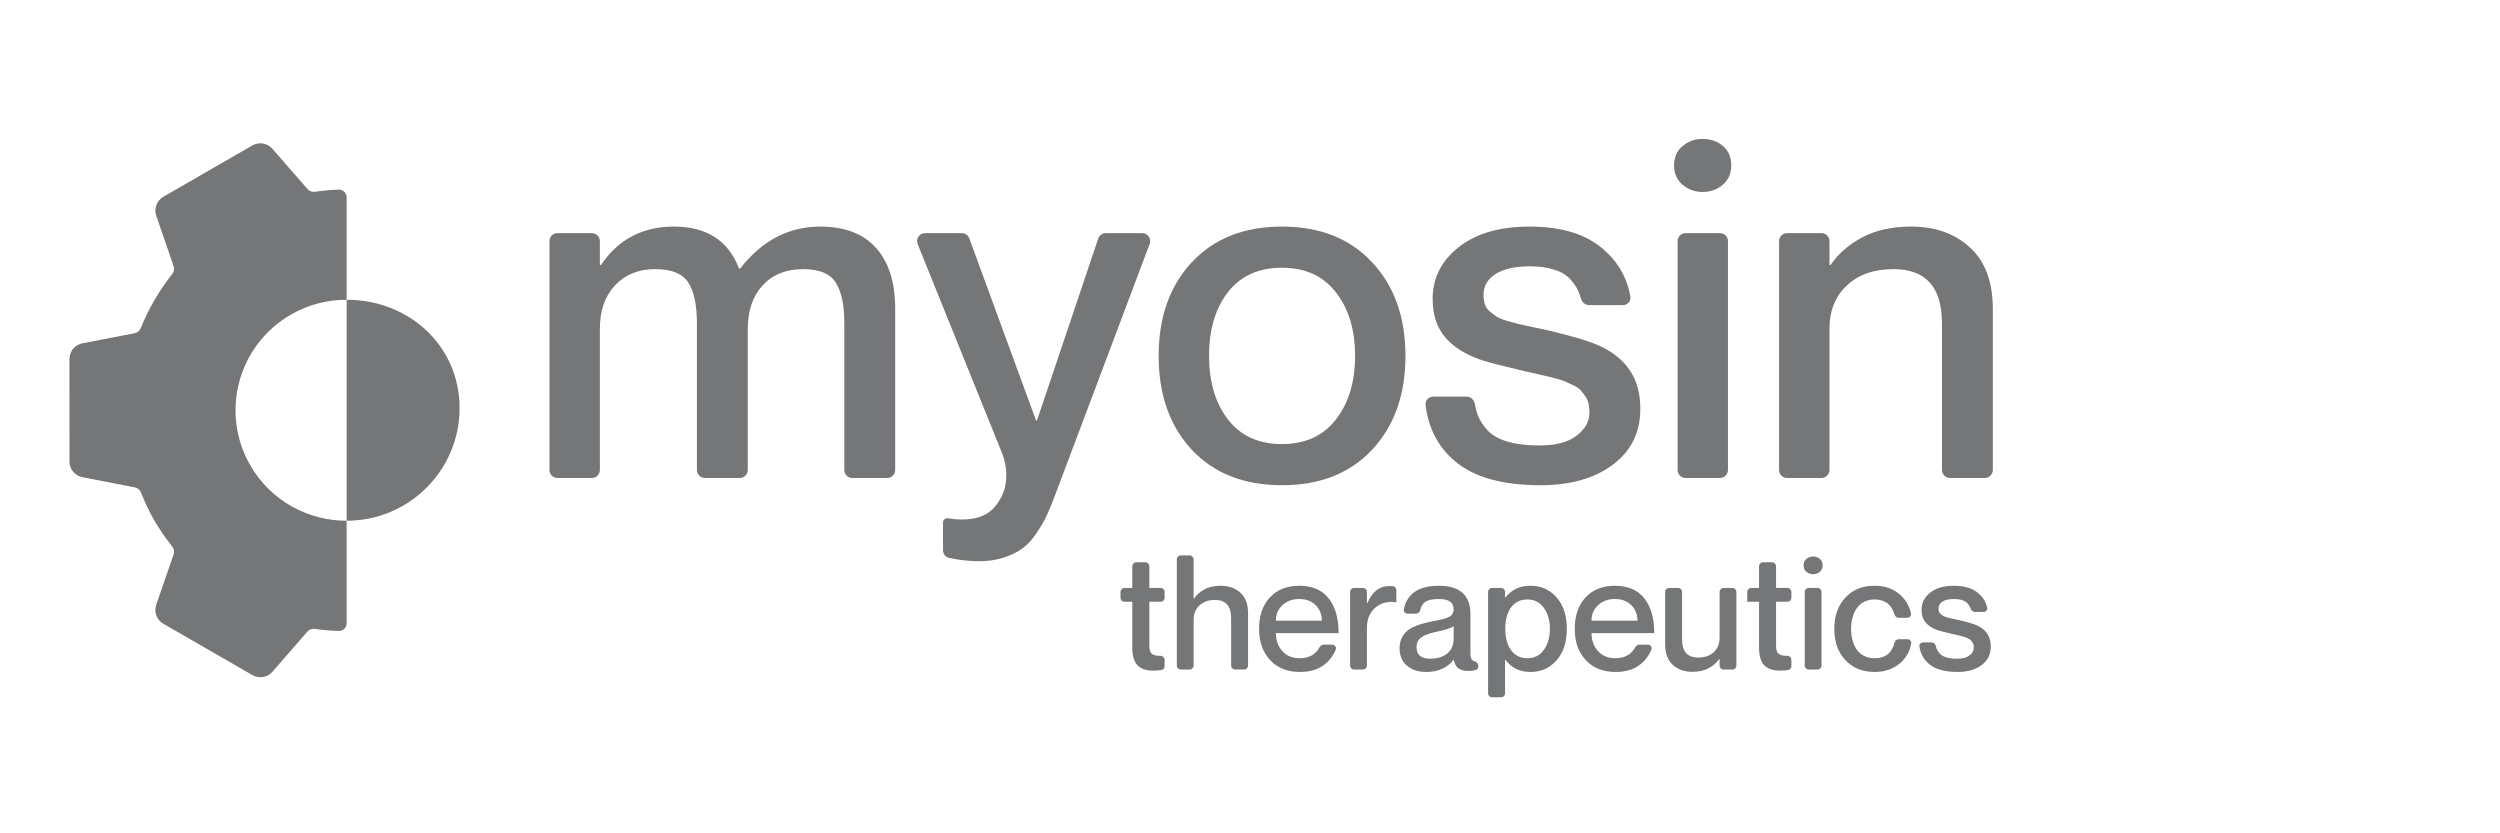 <svg width="180" height="60" viewBox="0 0 180 60" fill="none" xmlns="http://www.w3.org/2000/svg">
<path d="M59.054 16.314C60.82 16.314 62.159 16.825 63.07 17.846C63.993 18.868 64.454 20.332 64.454 22.241V33.839C64.454 34.157 64.196 34.414 63.878 34.414H61.368C61.05 34.414 60.792 34.157 60.792 33.839V23.268C60.792 21.954 60.584 20.978 60.167 20.338C59.762 19.698 58.98 19.378 57.822 19.378C56.595 19.378 55.622 19.771 54.902 20.557C54.193 21.331 53.839 22.375 53.839 23.689V33.839C53.839 34.157 53.581 34.414 53.263 34.414H50.753C50.435 34.414 50.177 34.157 50.177 33.839V23.268C50.177 21.954 49.969 20.978 49.552 20.338C49.147 19.698 48.354 19.378 47.173 19.378C45.969 19.378 45.002 19.771 44.27 20.557C43.55 21.331 43.19 22.375 43.19 23.689V33.839C43.19 34.157 42.932 34.414 42.614 34.414H40.138C39.82 34.414 39.562 34.157 39.562 33.839V17.36C39.562 17.043 39.82 16.785 40.138 16.785H42.614C42.932 16.785 43.19 17.043 43.19 17.36V19.075H43.275C44.512 17.234 46.261 16.314 48.523 16.314C50.886 16.314 52.449 17.324 53.215 19.345H53.282C54.857 17.324 56.781 16.314 59.054 16.314Z" fill="#757677"/>
<path d="M82.237 16.785C82.639 16.785 82.917 17.186 82.776 17.562L76.014 35.525C75.789 36.143 75.575 36.665 75.373 37.091C75.181 37.518 74.928 37.956 74.613 38.404C74.309 38.865 73.978 39.224 73.618 39.482C73.258 39.751 72.813 39.97 72.284 40.139C71.756 40.318 71.159 40.408 70.496 40.408C69.816 40.408 69.097 40.329 68.338 40.171C68.078 40.117 67.897 39.885 67.897 39.62V37.613C67.897 37.446 68.033 37.31 68.2 37.31C68.932 37.434 69.596 37.434 70.192 37.31C70.799 37.187 71.289 36.9 71.66 36.451C71.896 36.16 72.088 35.834 72.234 35.475C72.38 35.116 72.453 34.683 72.453 34.178C72.453 33.662 72.352 33.146 72.149 32.629L66.072 17.575C65.92 17.197 66.198 16.785 66.606 16.785H69.249C69.491 16.785 69.707 16.936 69.79 17.163L74.596 30.272H74.664L79.072 17.177C79.15 16.943 79.37 16.785 79.618 16.785H82.237Z" fill="#757677"/>
<path d="M92.299 34.936C89.565 34.936 87.4 34.083 85.802 32.377C84.216 30.659 83.423 28.409 83.423 25.625C83.423 22.841 84.216 20.596 85.802 18.89C87.4 17.173 89.565 16.314 92.299 16.314C95.033 16.314 97.199 17.173 98.797 18.89C100.394 20.596 101.193 22.841 101.193 25.625C101.193 28.409 100.394 30.659 98.797 32.377C97.199 34.083 95.033 34.936 92.299 34.936ZM92.299 31.973C93.976 31.973 95.269 31.383 96.181 30.205C97.103 29.026 97.565 27.5 97.565 25.625C97.565 23.739 97.103 22.213 96.181 21.045C95.269 19.867 93.976 19.277 92.299 19.277C90.623 19.277 89.329 19.861 88.418 21.028C87.507 22.196 87.051 23.728 87.051 25.625C87.051 27.5 87.507 29.026 88.418 30.205C89.329 31.383 90.623 31.973 92.299 31.973Z" fill="#757677"/>
<path d="M111.336 23.756C113.147 24.183 114.413 24.559 115.133 24.884C116.786 25.636 117.748 26.804 118.018 28.386C118.075 28.723 118.103 29.077 118.103 29.447C118.103 31.131 117.445 32.467 116.128 33.454C114.812 34.442 113.074 34.936 110.914 34.936C108.18 34.936 106.132 34.364 104.771 33.219C103.551 32.193 102.842 30.838 102.642 29.154C102.604 28.829 102.868 28.555 103.197 28.555H105.592C105.891 28.555 106.137 28.784 106.186 29.078C106.238 29.39 106.312 29.669 106.408 29.919C106.565 30.3 106.807 30.665 107.133 31.013C107.471 31.361 107.949 31.625 108.568 31.804C109.187 31.984 109.946 32.074 110.846 32.074C112.016 32.074 112.905 31.838 113.513 31.366C114.131 30.895 114.441 30.345 114.441 29.716C114.441 29.481 114.418 29.262 114.373 29.06C114.328 28.858 114.249 28.678 114.137 28.521C114.024 28.364 113.912 28.224 113.799 28.1C113.698 27.977 113.541 27.864 113.327 27.763C113.124 27.662 112.944 27.578 112.787 27.511C112.629 27.432 112.404 27.354 112.112 27.275C111.819 27.197 111.577 27.135 111.386 27.09C111.206 27.045 110.936 26.983 110.576 26.905C110.227 26.826 109.952 26.764 109.749 26.719C108.14 26.338 107.133 26.08 106.728 25.945C104.962 25.35 103.854 24.418 103.404 23.15C103.235 22.667 103.151 22.123 103.151 21.517C103.151 20.024 103.775 18.783 105.024 17.796C106.273 16.808 107.972 16.314 110.12 16.314C112.404 16.314 114.165 16.847 115.403 17.913C116.492 18.843 117.153 19.991 117.386 21.356C117.443 21.686 117.176 21.971 116.84 21.971H114.42C114.14 21.971 113.904 21.768 113.83 21.498C113.775 21.297 113.708 21.112 113.631 20.944C113.496 20.641 113.293 20.349 113.023 20.069C112.753 19.777 112.376 19.558 111.892 19.412C111.409 19.255 110.829 19.176 110.154 19.176C109.085 19.176 108.258 19.361 107.673 19.732C107.1 20.102 106.813 20.608 106.813 21.247C106.813 21.494 106.847 21.719 106.914 21.921C106.982 22.112 107.1 22.28 107.268 22.426C107.448 22.572 107.612 22.695 107.758 22.796C107.915 22.897 108.163 22.998 108.5 23.099C108.838 23.189 109.102 23.262 109.294 23.318C109.496 23.363 109.828 23.436 110.289 23.537C110.75 23.627 111.099 23.7 111.336 23.756Z" fill="#757677"/>
<path d="M122.575 13.822C122.035 13.822 121.557 13.648 121.141 13.3C120.735 12.952 120.533 12.486 120.533 11.903C120.533 11.319 120.735 10.859 121.141 10.522C121.557 10.174 122.035 10 122.575 10C123.149 10 123.638 10.168 124.043 10.505C124.448 10.842 124.651 11.308 124.651 11.903C124.651 12.498 124.443 12.969 124.026 13.317C123.621 13.654 123.138 13.822 122.575 13.822ZM120.786 17.36C120.786 17.043 121.044 16.785 121.362 16.785H123.838C124.157 16.785 124.414 17.043 124.414 17.36V33.839C124.414 34.157 124.157 34.414 123.838 34.414H121.362C121.044 34.414 120.786 34.157 120.786 33.839V17.36Z" fill="#757677"/>
<path d="M137.612 16.314C139.344 16.314 140.756 16.819 141.847 17.829C142.939 18.828 143.484 20.299 143.484 22.241V33.839C143.484 34.157 143.226 34.414 142.908 34.414H140.398C140.08 34.414 139.822 34.157 139.822 33.839V23.268C139.822 20.675 138.658 19.378 136.329 19.378C134.923 19.378 133.803 19.771 132.971 20.557C132.138 21.331 131.722 22.375 131.722 23.689V33.839C131.722 34.157 131.464 34.414 131.146 34.414H128.669C128.351 34.414 128.093 34.157 128.093 33.839V17.36C128.093 17.043 128.351 16.785 128.669 16.785H131.146C131.464 16.785 131.722 17.043 131.722 17.36V19.075H131.806C132.335 18.29 133.083 17.633 134.051 17.105C135.029 16.578 136.216 16.314 137.612 16.314Z" fill="#757677"/>
<path d="M83.853 43.037C83.853 43.196 83.725 43.324 83.565 43.324H82.751V46.507C82.751 46.671 82.772 46.804 82.813 46.905C82.854 47.002 82.92 47.075 83.01 47.124C83.1 47.173 83.214 47.203 83.353 47.214C83.413 47.217 83.478 47.218 83.549 47.218C83.714 47.218 83.853 47.347 83.853 47.513V47.968C83.853 48.101 83.761 48.218 83.629 48.24C83.437 48.27 83.236 48.286 83.026 48.286C82.524 48.286 82.147 48.157 81.896 47.898C81.648 47.64 81.525 47.21 81.525 46.608V43.324H80.963C80.804 43.324 80.675 43.196 80.675 43.037V42.618C80.675 42.46 80.804 42.331 80.963 42.331H81.525V40.772C81.525 40.613 81.653 40.484 81.813 40.484H82.463C82.622 40.484 82.751 40.613 82.751 40.772V42.331H83.565C83.725 42.331 83.853 42.46 83.853 42.618V43.037Z" fill="#757677"/>
<path d="M87.881 42.174C88.47 42.174 88.946 42.342 89.31 42.679C89.678 43.012 89.861 43.502 89.861 44.149V47.92C89.861 48.078 89.732 48.207 89.573 48.207H88.929C88.77 48.207 88.641 48.078 88.641 47.92V44.492C88.641 43.627 88.249 43.195 87.465 43.195C87.015 43.195 86.647 43.326 86.362 43.588C86.081 43.85 85.941 44.198 85.941 44.632V47.92C85.941 48.078 85.811 48.207 85.653 48.207H85.019C84.86 48.207 84.731 48.078 84.731 47.92V40.278C84.731 40.119 84.86 39.99 85.019 39.99H85.653C85.811 39.99 85.941 40.119 85.941 40.278V43.094H85.969C86.145 42.832 86.392 42.613 86.711 42.438C87.034 42.262 87.424 42.174 87.881 42.174Z" fill="#757677"/>
<path d="M93.568 47.393C93.805 47.393 94.019 47.36 94.21 47.292C94.401 47.225 94.553 47.139 94.665 47.034C94.782 46.929 94.872 46.827 94.935 46.725C94.959 46.688 94.981 46.651 95 46.615C95.059 46.502 95.169 46.417 95.297 46.417H95.916C96.106 46.417 96.244 46.596 96.173 46.771C95.999 47.201 95.731 47.558 95.368 47.842C94.911 48.202 94.322 48.381 93.602 48.381C92.695 48.381 91.977 48.097 91.448 47.528C90.919 46.959 90.654 46.209 90.654 45.277C90.654 44.323 90.915 43.568 91.436 43.01C91.958 42.453 92.661 42.174 93.546 42.174C94.476 42.174 95.181 42.475 95.661 43.077C96.141 43.68 96.381 44.516 96.381 45.586H91.864C91.864 46.099 92.018 46.529 92.325 46.877C92.636 47.221 93.051 47.393 93.568 47.393ZM93.546 43.128C93.055 43.128 92.651 43.276 92.337 43.571C92.022 43.863 91.864 44.235 91.864 44.688H95.172C95.172 44.232 95.022 43.858 94.722 43.566C94.425 43.274 94.034 43.128 93.546 43.128Z" fill="#757677"/>
<path d="M100.009 42.196C100.103 42.196 100.195 42.199 100.287 42.205C100.431 42.215 100.538 42.338 100.538 42.482V43.349C100.538 43.36 100.529 43.369 100.517 43.369L100.514 43.369C99.93 43.272 99.433 43.4 99.025 43.751C98.62 44.099 98.418 44.583 98.418 45.205V47.92C98.418 48.078 98.288 48.207 98.129 48.207H97.496C97.337 48.207 97.208 48.078 97.208 47.92V42.618C97.208 42.46 97.337 42.331 97.496 42.331H98.129C98.288 42.331 98.418 42.46 98.418 42.618V43.437H98.446C98.794 42.61 99.316 42.196 100.009 42.196Z" fill="#757677"/>
<path d="M104.662 43.874C104.662 43.377 104.309 43.128 103.604 43.128C103.124 43.128 102.781 43.208 102.575 43.369C102.419 43.49 102.314 43.674 102.259 43.92C102.226 44.067 102.104 44.183 101.954 44.183H101.347C101.182 44.183 101.049 44.045 101.077 43.883C101.156 43.414 101.369 43.028 101.714 42.724C102.134 42.357 102.764 42.174 103.604 42.174C105.115 42.174 105.871 42.858 105.871 44.228V47.023C105.871 47.247 105.909 47.408 105.984 47.506C106.017 47.545 106.064 47.575 106.124 47.593C106.286 47.645 106.439 47.76 106.439 47.93V47.984C106.439 48.105 106.364 48.214 106.247 48.244C106.082 48.287 105.911 48.308 105.736 48.308C105.414 48.308 105.17 48.246 105.005 48.123C104.84 47.999 104.729 47.794 104.673 47.506H104.65C104.455 47.775 104.191 47.988 103.857 48.145C103.527 48.303 103.143 48.381 102.704 48.381C102.111 48.381 101.641 48.228 101.292 47.921C100.943 47.61 100.769 47.204 100.769 46.703C100.769 46.452 100.806 46.23 100.881 46.035C100.96 45.837 101.065 45.67 101.196 45.536C101.328 45.397 101.498 45.276 101.708 45.171C101.922 45.066 102.143 44.982 102.372 44.918C102.605 44.851 102.88 44.785 103.199 44.722C103.36 44.692 103.484 44.668 103.57 44.649C103.657 44.63 103.76 44.606 103.88 44.576C104.003 44.546 104.097 44.518 104.161 44.492C104.225 44.465 104.294 44.432 104.369 44.391C104.444 44.349 104.498 44.306 104.532 44.262C104.57 44.213 104.6 44.157 104.622 44.093C104.648 44.026 104.662 43.953 104.662 43.874ZM102.968 47.427C103.482 47.427 103.893 47.302 104.2 47.051C104.508 46.8 104.662 46.443 104.662 45.979V45.092C104.47 45.227 104.06 45.358 103.43 45.485C102.916 45.597 102.546 45.736 102.321 45.9C102.1 46.065 101.99 46.293 101.99 46.585C101.99 47.146 102.316 47.427 102.968 47.427Z" fill="#757677"/>
<path d="M110.197 42.174C110.962 42.174 111.588 42.454 112.076 43.016C112.567 43.577 112.813 44.331 112.813 45.277C112.813 46.224 112.567 46.978 112.076 47.539C111.588 48.1 110.962 48.381 110.197 48.381C109.773 48.381 109.409 48.299 109.106 48.134C108.806 47.966 108.567 47.756 108.391 47.506H108.363V49.918C108.363 50.077 108.234 50.205 108.075 50.205H107.43C107.271 50.205 107.142 50.077 107.142 49.918V42.618C107.142 42.46 107.271 42.331 107.43 42.331H108.075C108.234 42.331 108.363 42.46 108.363 42.618V43.021H108.391C108.571 42.778 108.811 42.576 109.111 42.415C109.411 42.254 109.773 42.174 110.197 42.174ZM109.966 47.393C110.476 47.393 110.874 47.191 111.159 46.787C111.448 46.383 111.592 45.88 111.592 45.277C111.592 44.675 111.448 44.172 111.159 43.768C110.874 43.364 110.476 43.162 109.966 43.162C109.475 43.162 109.087 43.35 108.802 43.728C108.521 44.106 108.38 44.623 108.38 45.277C108.38 45.928 108.522 46.445 108.807 46.827C109.093 47.204 109.479 47.393 109.966 47.393Z" fill="#757677"/>
<path d="M116.295 47.393C116.531 47.393 116.745 47.36 116.936 47.292C117.127 47.225 117.279 47.139 117.392 47.034C117.508 46.929 117.598 46.827 117.662 46.725C117.686 46.688 117.707 46.651 117.726 46.615C117.786 46.502 117.896 46.417 118.023 46.417H118.643C118.832 46.417 118.97 46.596 118.899 46.771C118.725 47.201 118.457 47.558 118.095 47.842C117.637 48.202 117.049 48.381 116.329 48.381C115.421 48.381 114.703 48.097 114.174 47.528C113.645 46.959 113.381 46.209 113.381 45.277C113.381 44.323 113.642 43.568 114.163 43.01C114.684 42.453 115.387 42.174 116.272 42.174C117.202 42.174 117.907 42.475 118.387 43.077C118.867 43.68 119.108 44.516 119.108 45.586H114.59C114.59 46.099 114.744 46.529 115.052 46.877C115.363 47.221 115.777 47.393 116.295 47.393ZM116.272 43.128C115.781 43.128 115.378 43.276 115.063 43.571C114.748 43.863 114.59 44.235 114.59 44.688H117.898C117.898 44.232 117.748 43.858 117.448 43.566C117.152 43.274 116.76 43.128 116.272 43.128Z" fill="#757677"/>
<path d="M123.81 42.618C123.81 42.46 123.939 42.331 124.098 42.331H124.732C124.891 42.331 125.02 42.46 125.02 42.618V47.92C125.02 48.078 124.891 48.207 124.732 48.207H124.098C123.939 48.207 123.81 48.078 123.81 47.92V47.449H123.782C123.606 47.711 123.355 47.93 123.028 48.106C122.706 48.282 122.312 48.37 121.847 48.37C121.27 48.37 120.799 48.202 120.435 47.865C120.071 47.528 119.889 47.036 119.889 46.389V42.618C119.889 42.46 120.018 42.331 120.177 42.331H120.822C120.981 42.331 121.11 42.46 121.11 42.618V46.046C121.11 46.911 121.498 47.343 122.275 47.343C122.743 47.343 123.117 47.214 123.394 46.956C123.672 46.694 123.81 46.344 123.81 45.906V42.618Z" fill="#757677"/>
<path d="M128.98 43.037C128.98 43.196 128.851 43.324 128.692 43.324H127.877V46.507C127.877 46.671 127.898 46.804 127.939 46.905C127.981 47.002 128.046 47.075 128.136 47.124C128.226 47.173 128.341 47.203 128.479 47.214C128.539 47.217 128.605 47.218 128.675 47.218C128.841 47.218 128.98 47.347 128.98 47.513V47.968C128.98 48.101 128.888 48.218 128.755 48.24C128.563 48.27 128.362 48.286 128.153 48.286C127.651 48.286 127.274 48.157 127.022 47.898C126.775 47.64 126.651 47.21 126.651 46.608V43.324H125.802V42.618C125.802 42.46 125.931 42.331 126.09 42.331H126.651V40.772C126.651 40.613 126.78 40.484 126.939 40.484H127.589C127.748 40.484 127.877 40.613 127.877 40.772V42.331H128.692C128.851 42.331 128.98 42.46 128.98 42.618V43.037Z" fill="#757677"/>
<path d="M130.538 41.343C130.358 41.343 130.199 41.285 130.06 41.169C129.925 41.053 129.858 40.898 129.858 40.703C129.858 40.509 129.925 40.355 130.06 40.243C130.199 40.127 130.358 40.069 130.538 40.069C130.729 40.069 130.893 40.125 131.028 40.237C131.163 40.35 131.23 40.505 131.23 40.703C131.23 40.902 131.161 41.059 131.022 41.175C130.887 41.287 130.726 41.343 130.538 41.343ZM129.942 42.618C129.942 42.46 130.071 42.331 130.23 42.331H130.863C131.022 42.331 131.151 42.46 131.151 42.618V47.92C131.151 48.078 131.022 48.207 130.863 48.207H130.23C130.071 48.207 129.942 48.078 129.942 47.92V42.618Z" fill="#757677"/>
<path d="M136.702 44.48C136.551 44.48 136.429 44.362 136.391 44.216C136.375 44.149 136.353 44.084 136.327 44.02C136.27 43.874 136.186 43.736 136.074 43.605C135.965 43.47 135.815 43.364 135.624 43.285C135.436 43.203 135.219 43.162 134.971 43.162C134.686 43.162 134.431 43.22 134.206 43.336C133.985 43.452 133.808 43.609 133.677 43.807C133.546 44.005 133.447 44.23 133.379 44.48C133.312 44.727 133.278 44.993 133.278 45.277C133.278 45.562 133.31 45.829 133.373 46.08C133.441 46.327 133.54 46.55 133.672 46.748C133.803 46.946 133.979 47.103 134.2 47.219C134.425 47.335 134.682 47.393 134.971 47.393C135.219 47.393 135.436 47.354 135.624 47.276C135.815 47.197 135.965 47.09 136.074 46.956C136.186 46.817 136.27 46.671 136.327 46.518C136.355 46.445 136.378 46.369 136.396 46.291C136.429 46.143 136.552 46.024 136.704 46.024H137.336C137.502 46.024 137.635 46.165 137.607 46.328C137.512 46.881 137.255 47.344 136.839 47.719C136.347 48.16 135.725 48.381 134.971 48.381C134.093 48.381 133.39 48.095 132.861 47.522C132.333 46.95 132.068 46.202 132.068 45.277C132.068 44.353 132.333 43.605 132.861 43.032C133.39 42.46 134.09 42.174 134.96 42.174C135.71 42.174 136.325 42.389 136.805 42.819C137.208 43.177 137.469 43.625 137.59 44.163C137.627 44.33 137.492 44.48 137.32 44.48H136.702Z" fill="#757677"/>
<path d="M141.08 44.654C141.684 44.797 142.106 44.922 142.346 45.031C142.897 45.281 143.218 45.67 143.308 46.198C143.326 46.31 143.336 46.428 143.336 46.551C143.336 47.113 143.116 47.558 142.678 47.887C142.239 48.217 141.66 48.381 140.939 48.381C140.028 48.381 139.346 48.19 138.892 47.809C138.51 47.487 138.278 47.069 138.196 46.553C138.171 46.391 138.303 46.254 138.468 46.254H139.077C139.227 46.254 139.348 46.369 139.38 46.515C139.396 46.585 139.415 46.649 139.438 46.709C139.49 46.836 139.571 46.957 139.679 47.073C139.792 47.189 139.951 47.277 140.158 47.337C140.364 47.397 140.617 47.427 140.917 47.427C141.307 47.427 141.603 47.348 141.806 47.191C142.012 47.034 142.115 46.851 142.115 46.641C142.115 46.563 142.108 46.49 142.093 46.422C142.078 46.355 142.051 46.295 142.014 46.243C141.976 46.19 141.939 46.144 141.901 46.102C141.868 46.061 141.815 46.024 141.744 45.99C141.676 45.956 141.616 45.928 141.564 45.906C141.511 45.88 141.436 45.854 141.339 45.828C141.241 45.801 141.161 45.781 141.097 45.766C141.037 45.751 140.947 45.73 140.827 45.704C140.711 45.678 140.619 45.657 140.551 45.642C140.015 45.515 139.679 45.429 139.544 45.384C138.956 45.186 138.586 44.875 138.436 44.452C138.38 44.291 138.352 44.11 138.352 43.908C138.352 43.41 138.56 42.997 138.976 42.668C139.393 42.338 139.959 42.174 140.675 42.174C141.436 42.174 142.023 42.352 142.436 42.707C142.772 42.994 142.985 43.342 143.077 43.753C143.114 43.916 142.979 44.059 142.812 44.059H142.189C142.049 44.059 141.933 43.957 141.888 43.825C141.875 43.787 141.861 43.751 141.845 43.717C141.8 43.616 141.733 43.519 141.643 43.425C141.553 43.328 141.427 43.255 141.266 43.206C141.104 43.154 140.911 43.128 140.686 43.128C140.33 43.128 140.054 43.19 139.859 43.313C139.668 43.437 139.573 43.605 139.573 43.818C139.573 43.901 139.584 43.975 139.606 44.043C139.629 44.106 139.668 44.162 139.724 44.211C139.784 44.26 139.839 44.301 139.888 44.335C139.94 44.368 140.023 44.402 140.135 44.436C140.248 44.465 140.336 44.49 140.399 44.508C140.467 44.523 140.578 44.548 140.731 44.581C140.885 44.611 141.001 44.636 141.08 44.654Z" fill="#757677"/>
<path d="M24.959 14.216C24.959 13.899 24.7 13.64 24.382 13.652C23.812 13.674 23.242 13.726 22.673 13.807C22.475 13.836 22.276 13.765 22.145 13.614L19.614 10.714C19.253 10.299 18.647 10.198 18.169 10.473L11.763 14.164C11.286 14.439 11.07 15.012 11.25 15.533L12.502 19.169C12.567 19.357 12.529 19.565 12.405 19.721C11.46 20.921 10.693 22.234 10.133 23.628C10.058 23.814 9.896 23.951 9.7 23.989L5.933 24.718C5.391 24.823 5 25.296 5 25.847L5.003 33.232C5.003 33.782 5.394 34.255 5.935 34.359L9.715 35.092C9.911 35.13 10.073 35.267 10.146 35.452C10.422 36.145 10.739 36.828 11.123 37.492C11.508 38.157 11.943 38.772 12.406 39.357C12.53 39.513 12.568 39.721 12.503 39.909L11.249 43.541C11.069 44.061 11.284 44.636 11.761 44.911L18.17 48.606C18.648 48.881 19.255 48.78 19.617 48.364L22.133 45.474C22.264 45.323 22.464 45.252 22.662 45.28C23.233 45.362 23.808 45.411 24.386 45.429C24.703 45.439 24.959 45.181 24.959 44.865V37.493C22.197 37.5 19.507 36.073 18.027 33.515C15.826 29.712 17.133 24.847 20.945 22.651C22.211 21.921 23.595 21.578 24.959 21.584V14.216Z" fill="#757677"/>
<path d="M33.09 29.381C33.09 33.861 29.45 37.493 24.959 37.493C24.959 29.381 24.959 33.861 24.959 29.381C24.959 24.9 24.959 29.697 24.959 21.584C29.45 21.584 33.09 24.9 33.09 29.381Z" fill="#757677"/>
</svg>
